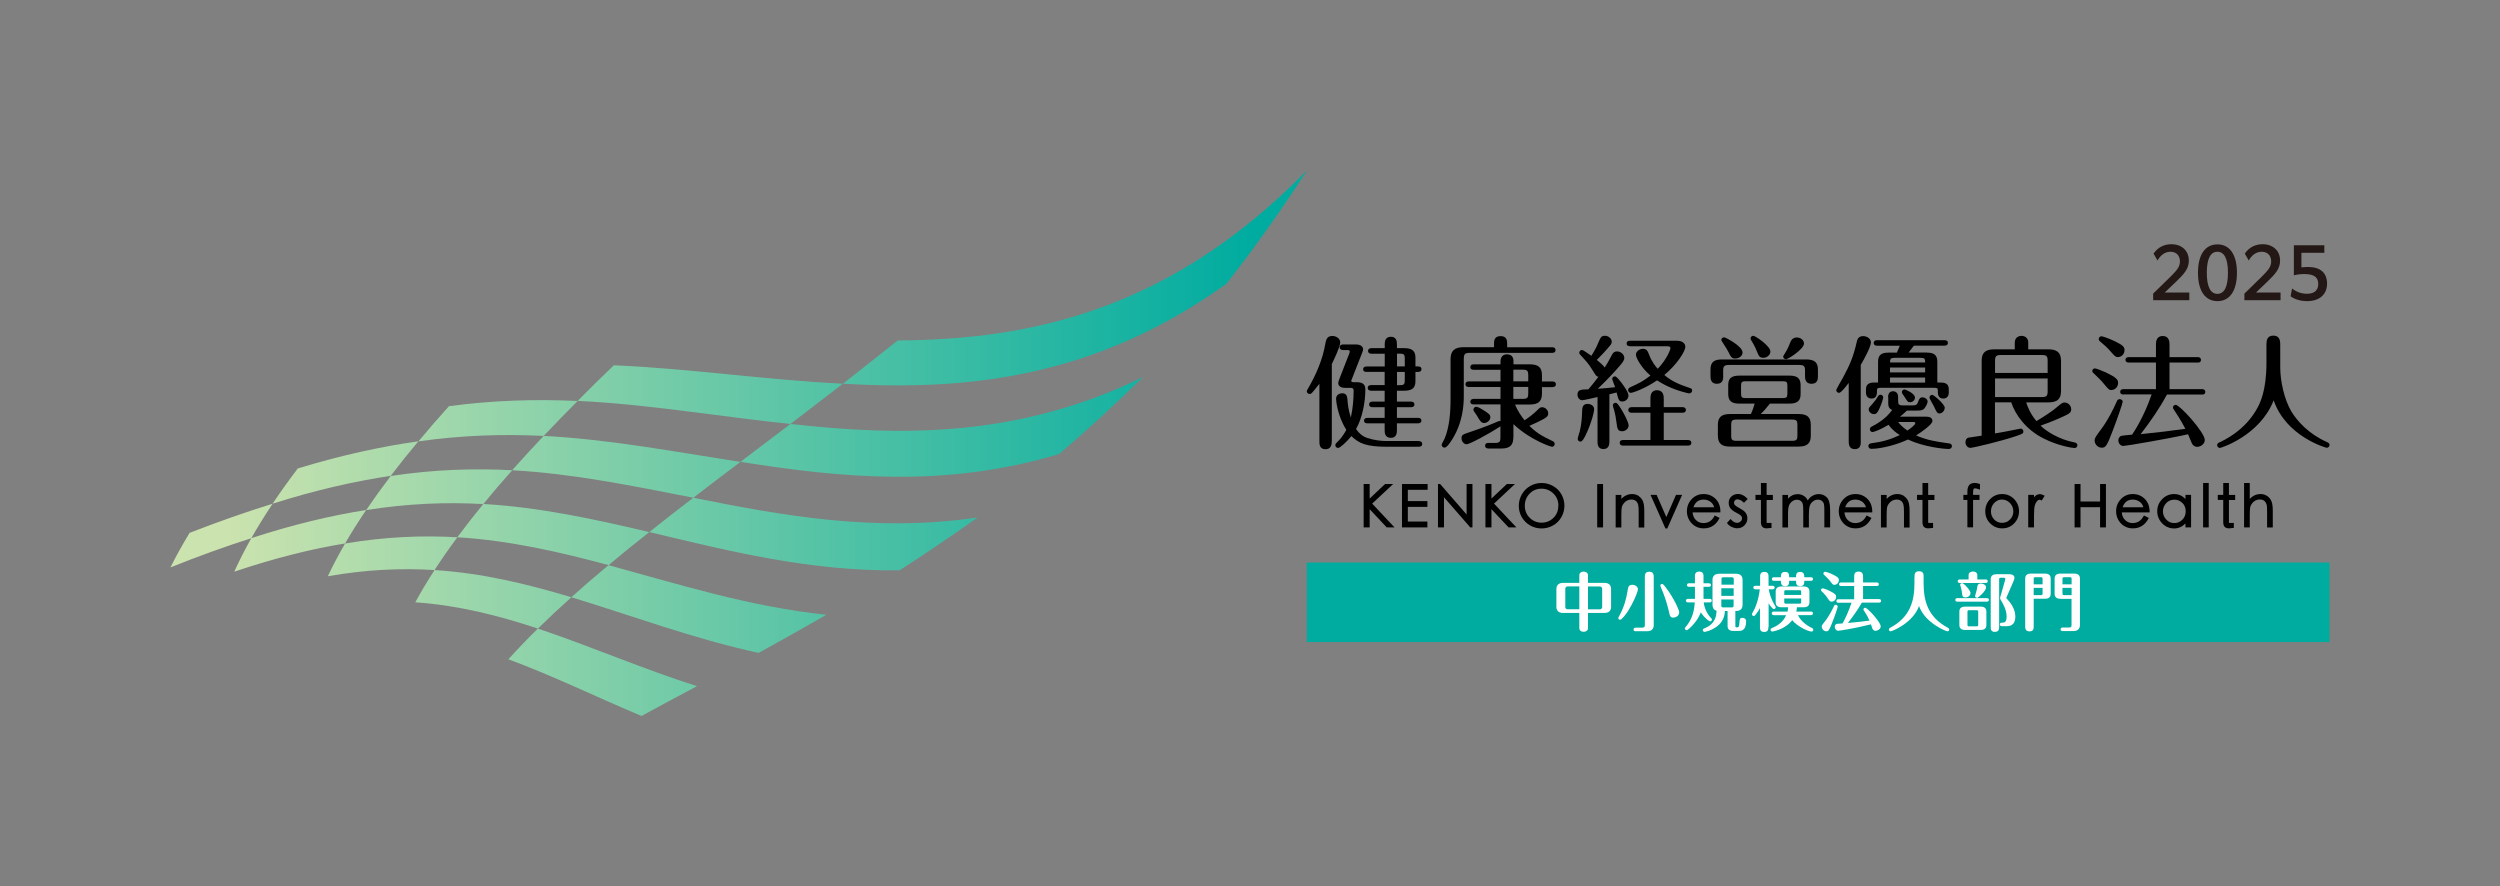 <?xml version="1.0" encoding="UTF-8"?>
<svg xmlns="http://www.w3.org/2000/svg" xmlns:xlink="http://www.w3.org/1999/xlink" id="_ロゴ" viewBox="0 0 311.81 110.55">
  <rect x="0" y="0" width="311.81" height="110.55" fill="#808080" stroke="none"/>
  <defs>
    <style>.cls-1{fill:none;}.cls-2{fill:#00aca0;}.cls-3{fill:url(#linear-gradient);}.cls-4{fill:#231815;}.cls-5{fill:#fff;}</style>
    <linearGradient id="linear-gradient" x1="21.26" y1="55.28" x2="162.99" y2="55.28" gradientUnits="userSpaceOnUse">
      <stop offset=".05" stop-color="#cbe3ae"></stop>
      <stop offset=".95" stop-color="#00aca0"></stop>
    </linearGradient>
  </defs>
  <rect class="cls-1" width="311.81" height="110.55"></rect>
  <path class="cls-3" d="M152.94,35.41c-16.5,11.83-32.5,13.33-47.8,12.45,2.22-1.74,4.5-3.54,6.84-5.4,16.72-.09,34.05-3.85,51.02-21.2-3.32,5.16-6.68,9.85-10.05,14.15ZM105.14,47.86c-9.85-.49-19.12-1.9-28.58-2.3-1.55,1.49-3.06,2.97-4.51,4.44,8.87.43,17.47,1.93,26.54,2.88,2.12-1.63,4.3-3.3,6.55-5.03ZM72.05,50.01c-5.12-.23-10.4-.11-16.05.65-1.33,1.47-2.6,2.93-3.81,4.39,5.54-.79,10.67-.92,15.62-.68,1.36-1.44,2.77-2.89,4.24-4.36ZM142.53,47.04c-15.5,7.55-30.06,7.39-43.94,5.84-2.14,1.62-4.22,3.19-6.23,4.72,12.5,1.99,25.56,3.31,39.75-.98,3.41-2.91,6.88-6.09,10.43-9.58ZM52.19,55.04c-4.63.65-9.6,1.73-15.05,3.39-1.12,1.48-2.17,2.94-3.14,4.39,5.35-1.69,10.21-2.8,14.73-3.47,1.09-1.43,2.24-2.87,3.46-4.32ZM34,62.83c-3.24,1-6.68,2.2-10.35,3.63-.89,1.46-1.69,2.9-2.39,4.31,3.57-1.43,6.92-2.64,10.08-3.64.8-1.41,1.69-2.85,2.66-4.3ZM92.36,57.61c-8.3-1.27-16.25-2.81-24.55-3.24-1.37,1.44-2.68,2.87-3.93,4.28,7.71.43,15.04,1.96,22.6,3.43,1.89-1.46,3.85-2.95,5.88-4.48ZM63.88,58.65c-4.77-.25-9.75-.1-15.15.72-1.09,1.43-2.11,2.85-3.06,4.25,5.23-.83,10.04-1.01,14.61-.75,1.14-1.4,2.34-2.8,3.6-4.21ZM121.93,64.54c-12.7,1.89-24.29-.22-35.45-2.46-1.91,1.45-3.74,2.88-5.49,4.28,9.89,2.35,20.06,4.93,31.22,4.77,3.13-2.02,6.37-4.2,9.72-6.59ZM45.67,63.61c-4.38.69-9.11,1.81-14.32,3.51-.8,1.41-1.51,2.81-2.13,4.18,5.03-1.69,9.6-2.83,13.82-3.52.8-1.38,1.68-2.77,2.63-4.17ZM80.99,66.36c-6.85-1.6-13.58-3.09-20.71-3.5-1.14,1.39-2.22,2.78-3.24,4.15,6.56.4,12.69,1.82,18.87,3.47,1.62-1.36,3.31-2.73,5.08-4.12ZM57.04,67.01c-4.36-.25-8.96-.07-14,.78-.8,1.38-1.52,2.74-2.15,4.08,4.81-.84,9.19-1.03,13.31-.77.87-1.35,1.82-2.71,2.84-4.08ZM103.07,76.68c-9.65-1.02-18.48-3.83-27.17-6.19-1.63,1.35-3.18,2.68-4.64,4,7.56,2.29,15.15,5.16,23.36,6.94,2.68-1.48,5.5-3.05,8.45-4.75ZM86.92,85.58c-6.89-2.2-13.34-5.01-19.83-7.18-1.32,1.29-2.54,2.56-3.68,3.83,5.51,2.03,10.91,4.68,16.6,7.07,2.16-1.18,4.47-2.42,6.92-3.72ZM71.26,74.49c-5.53-1.66-11.08-3.01-17.06-3.39-.88,1.35-1.68,2.69-2.4,4.02,5.39.38,10.38,1.65,15.29,3.28,1.31-1.29,2.7-2.59,4.18-3.91Z"></path>
  <path d="M166.1,55.01c0,.3,0,1.02-.78,1.02s-.76-.7-.76-1.02v-7.14c-.5.64-.84,1.04-.93,1.13-.09.09-.17.14-.29.14-.18,0-.35-.15-.35-.33,0-.11.03-.14.17-.38,1.01-1.74,1.8-3.59,2.14-5.55.08-.44.17-.98.88-.98.44,0,.98.3.98.81,0,.55-.9,2.38-1.05,2.69v9.63ZM176.95,55.02c.15,0,.43.04.43.35,0,.32-.29.35-.43.35h-3.97c-2.46,0-3.48-.38-4.43-1.33-.61.76-1.42,1.48-1.65,1.48-.21,0-.35-.17-.35-.33,0-.15.03-.2.24-.4.66-.64.99-1.27,1.13-1.53-1.17-1.83-1.28-3.81-1.28-3.86,0-.46.35-.7.79-.7.5,0,.59.4.62.7.05.65.12,1.37.43,2.33.24-1.08.35-2.23.35-3.34,0-.33-.18-.36-.36-.36h-.66c-.9,0-.9-.52-.9-.61,0-.12.12-.46.24-.76l1.13-2.9s.07-.2.07-.25c0-.2-.2-.2-.27-.2h-.56c-.14,0-.43-.04-.43-.35s.31-.35.43-.35h1.59c.5,0,.9.21.9.61,0,.15-.11.4-.2.64l-1.17,2.99c-.04.14-.11.23-.11.29,0,.18.23.18.29.18h.43c.9,0,1.04.46,1.04.93,0,1.56-.38,3.55-1.16,4.91.37.55.84.93,1.39,1.11.89.3,1.8.38,2.26.38h4.16ZM170.45,46.39c-.15,0-.43-.03-.43-.33,0-.32.29-.35.43-.35h2.26v-1.59h-1.65c-.14,0-.43-.05-.43-.35s.29-.35.43-.35h1.65v-.5c0-.2,0-.92.76-.92.64,0,.76.47.76.92v.5h.92c1.13,0,1.39.49,1.39,1.2v1.08h.32c.14,0,.43.03.43.34s-.29.35-.43.35h-.32v1.14c0,.82-.37,1.2-1.39,1.2h-.92v1.36h1.75c.14,0,.43.05.43.35,0,.32-.29.35-.43.35h-1.75v1.33h2.62c.14,0,.43.03.43.33,0,.32-.3.35-.43.35h-2.62v.88c0,.38-.09.93-.75.93-.75,0-.78-.64-.78-.93v-.88h-2.14c-.15,0-.43-.03-.43-.33,0-.32.29-.35.43-.35h2.14v-1.33h-1.51c-.14,0-.43-.04-.43-.35,0-.32.3-.35.43-.35h1.51v-1.36h-1.68c-.14,0-.43-.04-.43-.35,0-.32.3-.35.43-.35h1.68v-1.65h-2.26ZM175.21,45.7v-.95c0-.5-.07-.64-.62-.64h-.35v1.59h.98ZM174.24,46.39v1.65h.35c.55,0,.62-.14.62-.64v-1.01h-.98Z"></path>
  <path d="M186.34,43.31v-.41c0-.35,0-.98.82-.98s.82.64.82.98v.41h5.6c.12,0,.43.01.43.35s-.29.35-.43.35h-10.25c-.61,0-.76.14-.76.76v4.58c0,1.01-.06,3.46-1.66,5.78-.2.28-.49.7-.75.7-.18,0-.35-.15-.35-.34,0-.07.03-.15.08-.23.23-.41.35-.66.5-1.13.33-1.08.53-2.33.53-4.46v-4.88c0-1.01.47-1.49,1.63-1.49h3.78ZM188.75,54.52c0,.9-.32,1.42-1.48,1.42h-1.57c-.12,0-.47,0-.47-.35s.33-.35.47-.35h.78c.55,0,.66-.15.66-.66v-1.4c-1.4.91-3.84,2.23-4.21,2.23s-.64-.38-.64-.75c0-.4.08-.46,1.07-.78.75-.25,1.92-.66,3.13-1.17.11-.05.46-.21.54-.21.04,0,.08.02.12.03v-2.09h-3.33c-.14,0-.43-.03-.43-.34s.3-.35.43-.35h3.33v-1.48h-3.94c-.15,0-.43-.04-.43-.35,0-.32.29-.35.43-.35h3.94v-1.45h-3.33c-.14,0-.43-.03-.43-.33,0-.32.29-.35.43-.35h3.33v-.27c0-.22,0-.98.81-.98s.81.69.81.98v.27h2.04c1.08,0,1.51.41,1.51,1.36v.78h1.31c.15,0,.43.05.43.35s-.29.35-.43.35h-1.31v.81c0,1.05-.55,1.36-1.51,1.36h-1.85c.26.69.82,1.52,1.19,1.97.61-.4,1.08-.78,1.49-1.17.41-.41.49-.46.7-.46.38,0,.76.34.76.78,0,.23-.11.38-.28.5-.46.34-1.75.9-2.07,1.04.85.84,1.43,1.2,2.87,1.89.11.05.29.14.29.37,0,.21-.17.35-.33.35-.2,0-2.75-.87-4.82-2.82v1.65ZM185.03,51.16c.67.43.85.56.85.88,0,.43-.46.72-.76.72-.38,0-.5-.22-.94-.96-.05-.09-.29-.43-.37-.55-.03-.06-.04-.12-.04-.17,0-.17.15-.35.35-.35.21,0,.67.27.91.43ZM188.75,47.56h1.86v-.78c0-.5-.11-.67-.66-.67h-1.2v1.45ZM188.75,49.75h1.2c.55,0,.66-.17.66-.66v-.83h-1.86v1.48Z"></path>
  <path d="M199.25,49.52c-.26.06-1.74.4-1.91.4-.3,0-.59-.3-.59-.69,0-.64.44-.65,1.36-.67.35-.41.9-1.08,1.25-1.56-.18-.04-.28-.11-.46-.4-.62-.99-.75-1.2-1.37-1.88-.5-.53-.56-.59-.56-.72,0-.2.17-.35.34-.35s.94.57,1.17.73c.53-.84.75-1.34.81-1.51.35-.82.43-.99.88-.99s.85.35.85.73c0,.3-.11.41-1.01,1.4-.27.3-.7.72-.85.88.38.32.84.7.98.95.26-.41.52-.82.81-1.4.14-.29.29-.61.73-.61.49,0,.91.4.91.81,0,.38-.4.81-1.13,1.62-1.04,1.14-1.65,1.72-2.18,2.23.58-.03,1.72-.14,2.17-.2-.06-.17-.37-.92-.37-1.02,0-.18.14-.33.34-.33s.61.53.79.76c.06.09.9,1.17.9,1.62s-.38.76-.76.76c-.44,0-.5-.24-.72-1.13-.12.03-.76.2-.9.23v5.87c0,.27,0,.96-.75.96s-.73-.7-.73-.95v-5.55ZM196.78,54.73c0-.15.23-.82.26-.96.23-.96.26-1.68.29-2.52.01-.33.03-.88.69-.88.25,0,.81.15.81.69,0,.32-.32,1.63-.98,3.04-.17.37-.46.98-.73.98-.21,0-.34-.18-.34-.33ZM201.63,52.8c-.08-.66-.18-1.19-.33-1.71-.02-.04-.14-.44-.14-.53,0-.17.14-.32.34-.32.21,0,.36.26.69.76.3.47.94,1.66.94,2.06,0,.47-.49.73-.81.73-.58,0-.61-.4-.69-.99ZM205.85,51.48h-2.33c-.14,0-.43-.03-.43-.35s.3-.35.43-.35h2.33v-1.07c0-.26,0-1.04.82-1.04s.84.76.84,1.04v1.07h2.33c.15,0,.43.05.43.35s-.28.35-.43.35h-2.33v3.4h3.01c.15,0,.43.05.43.35s-.27.35-.43.35h-8.07c-.14,0-.43-.03-.43-.35,0-.34.3-.35.43-.35h3.4v-3.4ZM203.31,43.18c-.14,0-.43-.03-.43-.33,0-.33.29-.35.43-.35h5.84c.61,0,1.05.27,1.05.76,0,.55-1.04,2.21-2.62,3.51,1.05.9,2.11,1.25,3.17,1.62.23.07.3.14.3.32,0,.2-.17.35-.34.35-.08,0-.15,0-.32-.05-1.88-.46-3.05-1.14-3.72-1.57-1.51,1.04-3.04,1.56-3.28,1.56-.18,0-.33-.17-.33-.35,0-.21.17-.3.27-.35,1.07-.49,1.62-.75,2.52-1.46-1.11-.93-1.81-2.2-1.81-2.61s.46-.73.88-.73c.47,0,.59.3.76.73.36.95.84,1.51,1.08,1.77,1.19-1.25,1.59-2.46,1.59-2.56,0-.15-.12-.25-.3-.25h-4.75Z"></path>
  <path d="M214.93,46.91c0,.29,0,.96-.8.96s-.79-.72-.79-.96v-.8c0-.98.46-1.28,1.48-1.28h10.42c1.1,0,1.5.38,1.5,1.28v.8c0,.3,0,.96-.8.96s-.81-.7-.81-.96v-.67c0-.57-.12-.72-.72-.72h-8.77c-.58,0-.72.15-.72.72v.67ZM220.75,50.34c-.49.62-.82.99-1.14,1.3h4.73c.95,0,1.51.3,1.51,1.36v1.34c0,.94-.44,1.36-1.51,1.36h-8.57c-.95,0-1.51-.32-1.51-1.36v-1.34c0-.96.44-1.36,1.51-1.36h2.61c.23-.49.41-1.1.47-1.3h-1.91c-.96,0-1.39-.32-1.39-1.21v-1.08c0-.81.33-1.2,1.39-1.2h6.25c.93,0,1.39.3,1.39,1.2v1.08c0,.78-.32,1.21-1.39,1.21h-2.44ZM216.43,44.72c-.46,0-.58-.26-.79-.7-.14-.27-.37-.69-.75-1.25-.15-.23-.2-.3-.2-.37,0-.2.18-.33.35-.33s2.3,1.1,2.3,1.89c0,.47-.5.76-.91.76ZM224.18,52.99c0-.49-.09-.66-.65-.66h-6.96c-.56,0-.65.17-.65.66v1.34c0,.49.09.65.65.65h6.96c.56,0,.65-.17.65-.65v-1.34ZM222.93,48.13c0-.47-.09-.58-.58-.58h-4.62c-.49,0-.58.11-.58.58v.93c0,.49.09.59.58.59h4.62c.49,0,.58-.11.58-.59v-.93ZM219.91,44.62c-.47,0-.53-.18-.85-.95-.21-.53-.43-.87-.64-1.23-.08-.12-.08-.18-.08-.23,0-.2.17-.33.35-.33.21,0,2.12,1.25,2.12,1.97,0,.38-.37.78-.9.78ZM225,42.85c0,.69-1.97,1.95-2.23,1.95-.18,0-.37-.14-.37-.32,0-.06.09-.2.26-.47.32-.52.49-.93.64-1.33.2-.5.56-.59.8-.59.47,0,.9.32.9.76Z"></path>
  <path d="M232.09,55.01c0,.36,0,1.01-.75,1.01s-.76-.67-.76-1.01v-7.25c-.43.55-.96,1.24-1.21,1.24-.18,0-.35-.17-.35-.34,0-.12.7-1.3.82-1.52.9-1.65,1.34-2.72,1.74-4.49.06-.27.17-.73.81-.73.44,0,.96.31.96.78,0,.54-.87,2.14-1.27,2.82v9.49ZM240.33,43.98c.78,0,1.3.23,1.3,1.11v2.62h.38c.4,0,1.05.04,1.05.82v.46c0,.53-.38.72-.67.72-.7,0-.7-.59-.7-1.02,0-.26-.07-.32-.47-.32h-6.62c-.2,0-.49,0-.49.24,0,.5,0,1.1-.69,1.1-.38,0-.69-.26-.69-.72v-.46c0-.81.75-.82,1.05-.82h.46v-2.62c0-.9.54-1.11,1.3-1.11h1.04c.14-.28.3-.69.37-.86h-2.82c-.14,0-.43-.03-.43-.34,0-.32.29-.35.43-.35h8.39c.15,0,.43.04.43.33,0,.32-.3.35-.43.35h-3.81c-.44.59-.5.65-.66.86h2.29ZM235.49,49.52c0-.4.18-.72.62-.72s.63.32.63.72v.46c0,.44.08.58.58.58h1.3c.35,0,.49-.09.59-.38.17-.46.25-.62.58-.62.27,0,.63.2.63.52,0,.21-.18.58-.4.86-.18.23-.44.27-.99.27h-1.19c-.49.46-.61.56-.87.76h3.33c.43,0,.72.18.72.54,0,.44-1.4,1.4-2.04,1.8,1.37.59,2.38.75,4.09.99.11.01.38.05.38.35,0,.2-.15.35-.4.35-.62,0-3.13-.26-5.08-1.18-1.28.6-3.26,1.16-4.56,1.16-.3,0-.38-.23-.38-.35,0-.21.15-.32.4-.35,1.27-.15,2.39-.47,3.52-1.02-.37-.23-.91-.59-1.4-1.28-1.16.7-1.89.91-2,.91-.18,0-.33-.15-.33-.35,0-.17.14-.29.2-.32,1.43-.72,2.15-1.49,2.58-2.09-.49-.18-.49-.59-.49-.92v-.69ZM234.88,49.58c0,.14-.2.78-.44,1.31-.24.52-.38.76-.7.76s-.67-.24-.67-.61c0-.15.09-.26.52-.73.29-.32.46-.56.65-.9.06-.09.17-.18.29-.18.25,0,.35.2.35.35ZM240.11,45.21c.02-.49-.11-.58-.58-.58h-3.22c-.46,0-.58.09-.58.58h4.38ZM240.11,46.45v-.61h-4.38v.61h4.38ZM240.11,47.72v-.63h-4.38v.63h4.38ZM236.74,52.63c.2.27.52.63,1.16,1.07.37-.24.98-.72.98-.9,0-.17-.15-.17-.23-.17h-1.91ZM237.56,48.57c.08,0,1.28.49,1.28,1.01,0,.35-.3.59-.62.59-.27,0-.33-.11-.61-.57-.05-.08-.26-.38-.32-.47-.05-.06-.08-.14-.08-.23,0-.2.18-.33.35-.33ZM242.55,50.87c0,.38-.33.7-.65.7-.27,0-.35-.15-.67-.84-.09-.18-.58-1.02-.58-1.12,0-.18.12-.36.35-.36.2,0,1.56,1.17,1.56,1.62Z"></path>
  <path d="M252.72,50.2c.15.47.47,1.36,1.27,2.32,1.11-.66,2.03-1.28,2.5-1.69.61-.52.78-.63.99-.63.47,0,.85.4.85.84s-.3.58-.87.85c-1.13.53-2.35.99-2.95,1.2.7.69,2.26,1.71,4.23,2.09.21.05.36.14.36.35,0,.15-.11.35-.36.35-.3,0-2.14-.31-3.89-1.21-2.14-1.08-3.49-2.91-4-4.49h-2.03v3.88c.64-.11,1.74-.3,2.17-.4.09-.01.96-.2,1.04-.2.17,0,.33.15.33.35,0,.26-.09.31-.96.6-1.83.62-5.31,1.45-5.66,1.45-.29,0-.6-.29-.6-.69,0-.21.08-.52.4-.59.2-.04,1.13-.18,1.62-.24v-9.32c0-1.05.47-1.45,1.6-1.45h2.53v-.81c0-.82.7-.87.84-.87.47,0,.84.32.84.81v.87h2.47c1.02,0,1.62.31,1.62,1.45v3.74c0,1.05-.5,1.43-1.62,1.43h-2.73ZM248.83,46.51h6.56v-1.51c0-.58-.14-.72-.7-.72h-5.14c-.58,0-.72.14-.72.72v1.51ZM255.39,47.2h-6.56v2.32h5.86c.56,0,.7-.14.7-.72v-1.6Z"></path>
  <path d="M263.36,48.65c-.29,0-.35-.04-.99-.82-.3-.38-.81-.87-1.27-1.3-.07-.06-.14-.15-.14-.26,0-.15.11-.32.33-.32.17,0,.87.28,1.36.5,1.28.61,1.53.9,1.53,1.28,0,.58-.43.91-.82.91ZM264.75,50.1c0,.17-.64,2.06-1.22,3.56-.75,1.97-.9,2.18-1.4,2.18-.47,0-.88-.44-.88-.88,0-.34.11-.47.84-1.46.79-1.07,1.42-2.29,1.95-3.49.06-.14.18-.23.34-.23.17,0,.38.14.38.33ZM264.17,44.54c-.32,0-.46-.17-.95-.73-.37-.44-.87-.88-1.31-1.24-.06-.06-.15-.15-.15-.28,0-.21.18-.35.34-.35s.96.28,1.71.64c.95.46,1.17.7,1.17,1.07,0,.55-.4.88-.81.88ZM264.87,49.21c-.15,0-.43-.03-.43-.33,0-.32.29-.35.43-.35h4.03v-3.31h-3.37c-.15,0-.43-.04-.43-.33,0-.32.29-.35.43-.35h3.37v-1.56c0-.26,0-1.07.84-1.07s.85.79.85,1.07v1.56h3.49c.12,0,.43.01.43.35s-.29.33-.43.33h-3.49v3.31h4.03c.12,0,.43.01.43.35s-.3.33-.43.33h-4.35c-.94,1.75-2.07,3.37-3.28,4.94,2.24-.23,3.52-.38,5.58-.67-.63-1.2-1.25-2.11-1.4-2.33-.14-.2-.15-.25-.15-.32,0-.18.15-.34.35-.34.49,0,3.62,3.43,3.62,4.39,0,.5-.52.85-.95.85-.35,0-.55-.21-.67-.46-.08-.18-.4-.94-.47-1.11-2.44.56-7.76,1.46-8.07,1.46-.35,0-.62-.32-.62-.69,0-.34.21-.55.41-.58.2-.03.85-.11,1.3-.14.18-.25,1.48-2.18,2.44-5.02h-3.48Z"></path>
  <path d="M282.68,42.94c0-.47.09-1.08.85-1.08.69,0,.87.47.87,1.08v2.87c0,1.69.49,3.98,1.37,5.48.78,1.3,2.23,2.84,4.38,3.81.23.11.4.17.4.4,0,.22-.2.35-.35.35-.09,0-5.07-1.4-6.62-5.92-1.71,4.39-6.56,5.94-6.7,5.94-.17,0-.35-.15-.35-.35,0-.23.15-.29.43-.41,1.46-.7,3.4-2,4.62-4.29.26-.49,1.1-2.04,1.1-5.55v-2.32Z"></path>
  <polygon points="173.76 60.37 172.75 60.37 170.83 62.18 170.83 60.37 170.08 60.37 170.08 65.78 170.83 65.78 170.83 63.51 172.92 65.74 172.95 65.78 173.93 65.78 171.14 62.81 173.76 60.37"></polygon>
  <polygon points="174.86 65.78 178.03 65.78 178.03 65.05 175.59 65.05 175.59 63.22 178.03 63.22 178.03 62.5 175.59 62.5 175.59 61.09 178.06 61.09 178.06 60.37 174.86 60.37 174.86 65.78"></polygon>
  <polygon points="182.92 64.17 179.62 60.37 179.35 60.37 179.35 65.78 180.1 65.78 180.1 62.02 183.38 65.78 183.65 65.78 183.65 60.37 182.92 60.37 182.92 64.17"></polygon>
  <polygon points="188.95 60.37 187.94 60.37 186.02 62.18 186.02 60.37 185.27 60.37 185.27 65.78 186.02 65.78 186.02 63.51 188.12 65.74 188.15 65.78 189.13 65.78 186.34 62.81 188.95 60.37"></polygon>
  <path d="M193.69,60.61c-.44-.25-.92-.37-1.43-.37s-.99.13-1.42.38c-.43.25-.78.6-1.03,1.04-.25.44-.38.92-.38,1.44s.13.98.38,1.41c.25.43.6.78,1.04,1.03.44.25.92.37,1.43.37s.99-.13,1.43-.38c.44-.25.79-.6,1.03-1.03.25-.44.38-.92.38-1.43s-.13-.99-.38-1.43c-.25-.44-.6-.78-1.05-1.03ZM194.36,63.07c0,.61-.2,1.12-.61,1.52-.41.4-.9.6-1.48.6s-1.08-.21-1.48-.61c-.41-.41-.61-.91-.61-1.5s.2-1.1.6-1.51c.39-.41.89-.62,1.48-.62s1.08.21,1.49.61c.41.41.62.91.62,1.5Z"></path>
  <rect x="199.21" y="60.37" width=".73" height="5.41"></rect>
  <path d="M204.4,61.87c-.25-.17-.53-.25-.84-.25-.51,0-.96.2-1.34.61v-.5h-.71v4.06h.71v-1.52c0-.51.02-.86.06-1.02.04-.16.12-.32.24-.47.11-.15.26-.27.42-.35.33-.17.7-.15.93-.05.11.05.21.12.28.22.08.1.13.22.17.37.04.15.06.45.06.89v1.94h.7v-2.08c0-.5-.05-.89-.15-1.16-.1-.27-.28-.5-.53-.67Z"></path>
  <polygon points="207.83 64.49 206.62 61.72 205.86 61.72 207.72 65.91 207.95 65.91 209.8 61.72 209.04 61.72 207.83 64.49"></polygon>
  <path d="M214.58,63.8c-.01-.67-.22-1.2-.62-1.59-.4-.39-.89-.59-1.48-.59s-1.08.21-1.48.63c-.4.42-.6.93-.6,1.51s.2,1.09.59,1.51c.4.42.9.63,1.51.63.85,0,1.5-.41,1.93-1.21l.05-.09-.61-.31-.05.09c-.31.58-.75.86-1.37.86-.37,0-.68-.13-.94-.39-.24-.24-.37-.55-.4-.94h3.46v-.11ZM211.21,63.27c.22-.65.64-.96,1.28-.96.33,0,.62.1.87.29.22.17.36.39.44.67h-2.59Z"></path>
  <path d="M216.74,62.29c.22,0,.46.12.7.35l.08.07.46-.48-.07-.07c-.37-.37-.74-.55-1.1-.55s-.65.11-.87.32c-.22.21-.33.47-.33.77s.08.54.24.73c.15.18.38.35.68.5.28.14.48.26.59.37.1.09.15.21.15.36s-.06.27-.18.38c-.12.11-.26.17-.44.17-.25,0-.49-.13-.73-.39l-.08-.09-.45.5.06.07c.15.19.33.33.55.43.21.1.44.16.67.16.36,0,.66-.12.9-.36.24-.24.37-.54.37-.89,0-.28-.09-.52-.25-.72-.16-.19-.39-.36-.69-.52-.28-.15-.48-.27-.59-.38-.1-.09-.14-.19-.14-.31s.04-.22.13-.31c.09-.09.2-.13.34-.13Z"></path>
  <path d="M220.34,60.24h-.71v1.48h-.68v.63h.68v2.79c0,.25.06.45.18.57.12.13.31.19.55.19.12,0,.29-.02.5-.05h.09v-.63h-.4c-.14,0-.19,0-.19,0,0,0-.02-.05-.02-.15v-2.71h.78v-.63h-.78v-1.48Z"></path>
  <path d="M226.9,61.62c-.34,0-.65.09-.91.26-.2.13-.38.31-.53.53-.09-.21-.23-.39-.42-.52-.24-.17-.52-.26-.82-.26-.47,0-.88.19-1.21.56v-.46h-.7v4.06h.7v-1.73c0-.51.05-.87.15-1.08.1-.2.24-.37.41-.48.17-.12.36-.17.55-.17s.35.05.48.15c.13.1.21.23.25.38.04.17.06.45.06.85v2.08h.7v-1.61c0-.48.04-.85.11-1.08.07-.23.2-.41.39-.56.19-.15.39-.22.61-.22s.39.05.51.15c.13.1.21.22.25.36.04.16.06.41.06.75v2.2h.72v-2.2c0-.77-.14-1.28-.42-1.55-.28-.27-.6-.4-.94-.4Z"></path>
  <path d="M233.52,63.8c-.01-.67-.22-1.2-.62-1.59-.4-.39-.89-.59-1.48-.59s-1.08.21-1.48.63c-.4.42-.6.93-.6,1.51s.2,1.09.59,1.51c.4.42.9.63,1.51.63.85,0,1.5-.41,1.93-1.21l.05-.09-.61-.31-.05.09c-.31.58-.75.86-1.37.86-.37,0-.68-.13-.94-.39-.24-.24-.37-.55-.4-.94h3.46v-.11ZM230.14,63.27c.22-.65.64-.96,1.28-.96.33,0,.62.1.87.29.22.17.36.39.44.67h-2.59Z"></path>
  <path d="M237.49,61.87c-.25-.17-.53-.25-.84-.25-.51,0-.96.2-1.34.61v-.5h-.71v4.06h.71v-1.52c0-.51.02-.86.06-1.02.04-.16.12-.32.24-.47.11-.15.26-.27.42-.35.33-.17.7-.15.93-.05.11.05.21.12.28.22.08.1.13.22.17.37.04.15.06.45.06.89v1.94h.7v-2.08c0-.5-.05-.89-.15-1.16-.1-.27-.28-.5-.53-.67Z"></path>
  <path d="M240.49,60.24h-.71v1.48h-.68v.63h.68v2.79c0,.25.06.45.18.57.12.13.31.19.55.19.12,0,.29-.02.5-.05h.09v-.63h-.4c-.14,0-.19,0-.19,0,0,0-.02-.05-.02-.15v-2.71h.78v-.63h-.78v-1.48Z"></path>
  <path d="M246.26,60.24c-.3,0-.52.09-.67.28-.14.18-.21.45-.21.81v.39h-.5v.63h.5v3.42h.71v-3.42h.8v-.63h-.8v-.31c0-.24.03-.36.06-.42.01-.02.04-.08.19-.08.13,0,.29.04.46.11l.15.06v-.72l-.08-.02c-.24-.07-.44-.11-.61-.11Z"></path>
  <path d="M249.71,61.62c-.58,0-1.09.21-1.49.63-.41.42-.61.93-.61,1.52s.2,1.09.61,1.5c.41.42.91.63,1.5.63s1.1-.21,1.5-.63c.4-.42.6-.93.6-1.51s-.21-1.1-.61-1.51c-.41-.42-.91-.63-1.49-.63ZM249.71,62.31c.38,0,.7.14.98.43.28.29.42.64.42,1.03s-.13.74-.41,1.02c-.27.28-.6.42-1,.42s-.72-.14-.98-.42c-.27-.28-.4-.62-.4-1.02s.14-.75.41-1.04c.28-.29.6-.43.98-.43Z"></path>
  <path d="M253.91,61.8c-.07.06-.15.14-.22.24v-.32h-.72v4.06h.72v-1.41c0-.63.03-1.07.09-1.3.06-.23.15-.41.27-.55.17-.19.34-.25.51-.14l.09.05.37-.6-.1-.05c-.36-.2-.73-.2-1.02.04Z"></path>
  <polygon points="261.93 62.55 259.49 62.55 259.49 60.37 258.75 60.37 258.75 65.78 259.49 65.78 259.49 63.26 261.93 63.26 261.93 65.78 262.66 65.78 262.66 60.37 261.93 60.37 261.93 62.55"></polygon>
  <path d="M268.11,63.8c-.01-.67-.22-1.2-.62-1.59-.4-.39-.89-.59-1.48-.59s-1.08.21-1.48.63c-.4.42-.6.93-.6,1.51s.2,1.09.59,1.51c.4.42.9.63,1.51.63.85,0,1.5-.41,1.93-1.21l.05-.09-.61-.31-.05.09c-.31.58-.75.86-1.37.86-.37,0-.68-.13-.94-.39-.24-.24-.37-.55-.4-.94h3.46v-.11ZM264.74,63.27c.22-.65.64-.96,1.28-.96.33,0,.62.1.87.29.22.17.36.39.44.67h-2.59Z"></path>
  <path d="M272.58,62.24c-.38-.41-.86-.62-1.42-.62s-1.07.21-1.48.63c-.41.42-.62.92-.62,1.51s.21,1.09.61,1.51c.41.42.91.64,1.51.64.52,0,.99-.21,1.4-.62v.49h.7v-4.06h-.7v.52ZM272.2,62.73c.28.28.41.62.41,1.04s-.14.77-.42,1.05c-.28.28-.61.42-1,.42s-.72-.14-1-.43c-.28-.29-.42-.64-.42-1.03s.14-.74.41-1.03c.28-.29.61-.43,1.01-.43s.73.14,1.01.42Z"></path>
  <rect x="274.78" y="60.24" width=".7" height="5.54"></rect>
  <path d="M278,60.24h-.71v1.48h-.68v.63h.68v2.79c0,.25.06.45.18.57.12.13.31.19.55.19.12,0,.29-.02.5-.05h.09v-.63h-.4c-.14,0-.19,0-.19,0,0,0-.02-.05-.02-.15v-2.71h.78v-.63h-.78v-1.48Z"></path>
  <path d="M283.31,62.54c-.1-.27-.28-.5-.53-.67-.25-.17-.53-.25-.84-.25-.51,0-.96.2-1.34.61v-1.99h-.71v5.54h.71v-1.52c0-.51.02-.86.06-1.02.04-.16.12-.32.24-.47.11-.15.26-.27.42-.35.33-.17.72-.16.97-.03.12.06.22.15.29.27.07.12.12.25.15.39.02.15.03.42.03.8v1.94h.71v-2.08c0-.5-.05-.89-.15-1.16Z"></path>
  <rect class="cls-2" x="162.99" y="70.16" width="127.56" height="9.92"></rect>
  <path class="cls-5" d="M198.06,78.11c0,.33,0,.38-.07.48-.09.13-.28.21-.47.21-.13,0-.28-.03-.4-.13-.14-.11-.14-.22-.14-.56v-1.66h-2.03c-.61,0-.83-.34-.83-.77v-2.21c0-.42.22-.77.83-.77h2.03v-.72c0-.32,0-.38.07-.48.08-.12.27-.21.46-.21.13,0,.28.04.4.13.15.11.15.23.15.56v.72h2.05c.62,0,.83.34.83.77v2.21c0,.42-.21.77-.83.77h-2.05v1.66ZM196.98,73.14h-1.49c-.15,0-.26.16-.26.26v2.33c0,.13.13.26.26.26h1.49v-2.86ZM198.06,76h1.51c.13,0,.26-.14.26-.26v-2.33c0-.1-.11-.26-.26-.26h-1.51v2.86Z"></path>
  <path class="cls-5" d="M204.28,73.51c0,.42-.7,1.86-1.17,2.61-.2.33-.81,1.18-1.05,1.18-.13,0-.22-.1-.22-.22,0-.06.02-.07.1-.22.63-1.14.91-2.23,1.04-3.08.09-.6.13-.84.65-.84.3,0,.66.24.66.55ZM204.84,78.28c.26,0,.31-.12.31-.32v-5.96c0-.3,0-.69.55-.69s.56.41.56.69v5.96c0,.42-.21.77-.83.77h-1.42c-.1,0-.27-.02-.27-.22,0-.21.18-.22.27-.22h.82ZM208.72,77.04c-.39,0-.45-.22-.55-.7-.19-.82-.43-1.63-.74-2.42-.06-.14-.35-.82-.35-.87,0-.1.08-.22.22-.22.07,0,.13,0,.45.42,1.09,1.43,1.69,2.91,1.69,3.09,0,.48-.42.68-.72.68Z"></path>
  <path class="cls-5" d="M211.39,71.89c0-.17,0-.6.54-.6s.54.41.54.6v.86h.66c.09,0,.27.02.27.22s-.19.22-.27.22h-.66v1.5h.77c.08,0,.26.02.26.22s-.18.22-.26.22h-.75c.14,1.1.72,1.75.94,1.97.04.05.09.1.09.18,0,.12-.09.22-.22.22-.12,0-.66-.36-1.17-1.13-.09.23-.34.9-1.08,1.68-.15.16-.54.55-.69.55-.12,0-.22-.1-.22-.22,0-.09.06-.14.1-.18.96-1.1,1.09-2.33,1.14-3.07h-.84c-.1,0-.27-.03-.27-.22s.18-.22.27-.22h.86c0-.47,0-.48,0-.75v-.75h-.73c-.1,0-.27-.02-.27-.22s.18-.22.27-.22h.73v-.86ZM215.14,76.2c-.02.4-.13,1.27-.94,1.89-.74.58-1.54.72-1.6.72-.12,0-.22-.1-.22-.22,0-.15.12-.19.2-.22,1.48-.58,1.5-1.75,1.51-2.2-.46-.12-.5-.54-.5-.73v-3.11c0-.42.22-.77.83-.77h2.09c.62,0,.83.35.83.77v3.11c0,.77-.66.77-.9.77v1.82c0,.14,0,.22.17.22.25,0,.3-.07.33-.51.04-.51.05-.68.38-.68.26,0,.46.14.46.4,0,.69-.18,1.23-.86,1.23h-.78c-.47,0-.67-.25-.67-.61v-1.87h-.34ZM214.7,72.92h1.54v-.7c0-.14-.06-.22-.22-.22h-1.09c-.17,0-.22.08-.22.22v.7ZM216.23,73.37h-1.54v.95h1.54v-.95ZM216.23,74.77h-1.54v.77c0,.14.06.22.22.22h1.09c.17,0,.22-.08.22-.22v-.77Z"></path>
  <path class="cls-5" d="M220.56,78.18c0,.27,0,.64-.52.64s-.53-.36-.53-.64v-2.33c-.26.48-.58.87-.63.92-.04.04-.08.06-.15.06-.13,0-.22-.1-.22-.22,0-.05.02-.1.05-.14.37-.61.76-1.58.93-2.97h-.54c-.1,0-.27-.03-.27-.22s.18-.22.27-.22h.58v-1.1c0-.26,0-.63.52-.63s.53.35.53.63v1.1h.49c.08,0,.27.02.27.22s-.19.22-.27.22h-.47c.24,1.18.65,1.82.82,2.1.03.05.05.1.05.14,0,.12-.1.22-.22.22-.19,0-.49-.44-.66-.71v2.93ZM221.24,76.72c-.1,0-.26-.03-.26-.22,0-.2.17-.22.26-.22h1.71c.04-.2.06-.36.07-.54h-.86c-.41,0-.69-.18-.69-.61v-1.37c0-.38.23-.61.69-.61h2.83c.4,0,.69.18.69.61v1.37c0,.38-.23.61-.69.61h-.87c-.02.29-.06.45-.08.54h1.82c.1,0,.26.02.26.22s-.18.22-.26.22h-1.61c.33.72,1.07,1.3,1.78,1.62.1.05.13.14.13.21,0,.13-.1.22-.22.22-.4,0-1.77-.63-2.41-1.42-.88,1.17-2.42,1.42-2.49,1.42-.1,0-.21-.1-.21-.22,0-.15.1-.19.2-.23.34-.14,1.3-.55,1.75-1.59h-1.56ZM224.01,72c0-.3,0-.67.5-.67s.53.36.53.67h.82c.1,0,.27.02.27.22s-.18.22-.27.22h-.82c0,.3,0,.67-.51.67s-.52-.36-.52-.67h-.86c0,.3,0,.67-.5.67s-.53-.36-.53-.67h-.86c-.1,0-.27-.02-.27-.22s.18-.22.27-.22h.86c0-.3,0-.67.52-.67s.51.36.51.67h.86ZM224.65,74.2v-.39c0-.15-.04-.2-.2-.2h-1.71c-.17,0-.2.06-.2.2v.39h2.11ZM222.54,74.64v.45c0,.14.03.2.2.2h1.71c.16,0,.2-.05.2-.2v-.45h-2.11Z"></path>
  <path class="cls-5" d="M228.46,75.04c-.22,0-.28-.09-.48-.39-.32-.47-.62-.76-.78-.91-.04-.03-.08-.07-.08-.15,0-.12.11-.21.21-.21.08,0,.48.12.95.36.68.34.73.5.73.66,0,.47-.34.64-.54.64ZM229.21,75.67c0,.06-.33,1.12-.81,2.29-.28.67-.37.78-.61.78-.28,0-.57-.27-.57-.57,0-.18.02-.21.3-.55.72-.9,1.1-1.77,1.23-2.05.02-.06.06-.14.2-.14.09,0,.26.07.26.22ZM228.82,72.95c-.21,0-.24-.05-.56-.47-.19-.25-.34-.39-.78-.81-.02-.02-.06-.06-.06-.14,0-.11.1-.22.23-.22.07,0,.51.13.96.35.66.32.74.46.74.66,0,.44-.32.62-.54.62ZM231.26,74.72v-1.63h-1.62c-.08,0-.27-.02-.27-.22s.18-.22.27-.22h1.62v-.66c0-.32,0-.7.55-.7s.56.41.56.7v.66h1.71c.08,0,.26.02.26.22s-.18.22-.26.22h-1.71v1.63h1.98c.08,0,.27.02.27.22s-.18.22-.27.22h-2.13c-.43.8-1.35,2.05-1.74,2.54,1.22-.1,1.99-.21,2.69-.3-.11-.25-.31-.66-.66-1.19-.08-.13-.1-.14-.1-.19,0-.11.1-.22.22-.22.29,0,1.94,1.8,1.94,2.32,0,.34-.39.56-.64.56-.06,0-.27-.02-.38-.23-.03-.08-.17-.49-.2-.58-2.33.58-3.99.8-4.09.8-.25,0-.42-.26-.42-.49,0-.1.03-.24.15-.32.09-.06.16-.06.82-.1.3-.53.73-1.42,1.12-2.58h-1.62c-.09,0-.27-.02-.27-.22,0-.19.18-.22.27-.22h1.93Z"></path>
  <path class="cls-5" d="M238.79,71.97c0-.33,0-.72.55-.72.58,0,.58.35.58.72v.74c0,2.23.51,4.24,3.03,5.59.06.03.16.09.16.22,0,.14-.11.22-.22.22-.16,0-2.76-1.01-3.54-3.15-.78,2.14-3.38,3.15-3.54,3.15-.1,0-.22-.09-.22-.22,0-.13.1-.18.16-.22,2.52-1.35,3.03-3.36,3.03-5.59v-.74Z"></path>
  <path class="cls-5" d="M247.8,74.6c.1,0,.27.03.27.22s-.18.22-.27.22h-3.66c-.1,0-.27-.03-.27-.22s.18-.22.27-.22h3.66ZM245.53,72.27v-.43c0-.18,0-.3.11-.4.12-.11.3-.16.44-.16.22,0,.42.1.5.26.04.08.04.17.04.3v.43h1.03c.09,0,.27.02.27.22s-.18.22-.27.22h-3.21c-.09,0-.27-.02-.27-.22s.18-.22.27-.22h1.09ZM247.75,77.96c0,.47-.34.61-.7.61h-1.97c-.41,0-.7-.18-.7-.61v-1.69c0-.47.33-.61.7-.61h1.97c.41,0,.7.18.7.61v1.69ZM245.14,74.51c-.38,0-.39-.15-.46-.75,0-.08-.07-.34-.13-.57-.02-.08-.07-.18-.07-.24,0-.11.1-.22.23-.22.26,0,1.06.93,1.06,1.22,0,.35-.31.56-.63.56ZM246.73,76.32c0-.16-.04-.21-.21-.21h-.92c-.18,0-.21.05-.21.21v1.59c0,.16.03.21.21.21h.92c.18,0,.21-.05.21-.21v-1.59ZM247.71,73.25c0,.47-.96,1.31-1.11,1.31s-.26-.1-.26-.22c0-.06.14-.49.22-.82.02-.07.06-.39.08-.46.07-.22.22-.28.46-.28.14,0,.61.12.61.46ZM249.34,78.14c0,.26,0,.67-.53.67s-.52-.38-.52-.67v-5.91c0-.47.34-.61.7-.61h1.62c.36,0,.64.14.64.45,0,.09-.02.2-.16.52l-.8,1.84c-.02.06-.06.13-.06.15s.1.12.11.14c.9.95,1.02,1.77,1.02,2.15,0,1.23-.8,1.23-1.12,1.23h-.54c-.1,0-.27-.02-.27-.22,0-.22.21-.22.31-.22.33,0,.53-.13.53-.77,0-.24,0-.85-.66-1.95-.13-.21-.15-.25-.15-.34,0-.06,0-.09.09-.38l.53-1.86c.03-.12.03-.14.03-.16,0-.14-.13-.14-.19-.14h-.37c-.18,0-.21.05-.21.22v5.86Z"></path>
  <path class="cls-5" d="M253.65,78.11c0,.26,0,.64-.52.64s-.54-.39-.54-.64v-5.96c0-.47.34-.61.7-.61h1.78c.41,0,.7.18.7.61v1.92c0,.47-.34.61-.7.61h-1.42v3.43ZM254.76,72.88v-.68c0-.15-.04-.21-.21-.21h-.69c-.18,0-.21.07-.21.21v.68h1.1ZM253.65,73.32v.91h.9c.18,0,.21-.08.21-.21v-.7h-1.1ZM256.96,74.68c-.41,0-.7-.18-.7-.61v-1.92c0-.47.35-.61.7-.61h1.76c.41,0,.7.18.7.61v5.79c0,.42-.21.77-.83.77h-1.32c-.1,0-.27-.03-.27-.22s.18-.22.27-.22h.79c.26,0,.31-.11.31-.31v-3.27h-1.41ZM258.38,72.88v-.68c0-.15-.04-.21-.21-.21h-.71c-.18,0-.22.07-.22.21v.68h1.13ZM257.24,73.32v.7c0,.14.04.21.22.21h.92v-.91h-1.13Z"></path>
  <path class="cls-4" d="M268.54,36.63l2.11-2.06c.81-.81,1.24-1.26,1.24-1.96,0-.75-.47-1.21-1.17-1.21s-1.23.41-1.63,1.09l-.49-.86c.53-.78,1.31-1.17,2.22-1.17,1.3,0,2.18.81,2.18,2.04,0,1.02-.58,1.67-1.66,2.7l-1.35,1.29h3.07v.95h-4.51v-.81Z"></path>
  <path class="cls-4" d="M274.14,34.02c0-2.29.92-3.54,2.43-3.54s2.43,1.25,2.43,3.54-.92,3.54-2.43,3.54-2.43-1.25-2.43-3.54ZM277.88,34.02c0-1.79-.48-2.62-1.32-2.62s-1.32.84-1.32,2.62.48,2.63,1.32,2.63,1.32-.83,1.32-2.63Z"></path>
  <path class="cls-4" d="M279.92,36.63l2.11-2.06c.81-.81,1.24-1.26,1.24-1.96,0-.75-.47-1.21-1.17-1.21s-1.24.41-1.63,1.09l-.49-.86c.53-.78,1.31-1.17,2.22-1.17,1.3,0,2.18.81,2.18,2.04,0,1.02-.58,1.67-1.66,2.7l-1.35,1.29h3.07v.95h-4.51v-.81Z"></path>
  <path class="cls-4" d="M285.88,35.98c.5.41,1.13.66,1.84.66.91,0,1.42-.4,1.42-1.23,0-.77-.44-1.23-1.75-1.23-.48,0-.97.07-1.29.16v-3.75h3.8v.94h-2.86v1.82c.24-.03.55-.05.83-.05,1.48,0,2.37.69,2.37,2.07s-.97,2.19-2.48,2.19c-.84,0-1.55-.23-2.07-.6l.19-.99Z"></path>
</svg>
